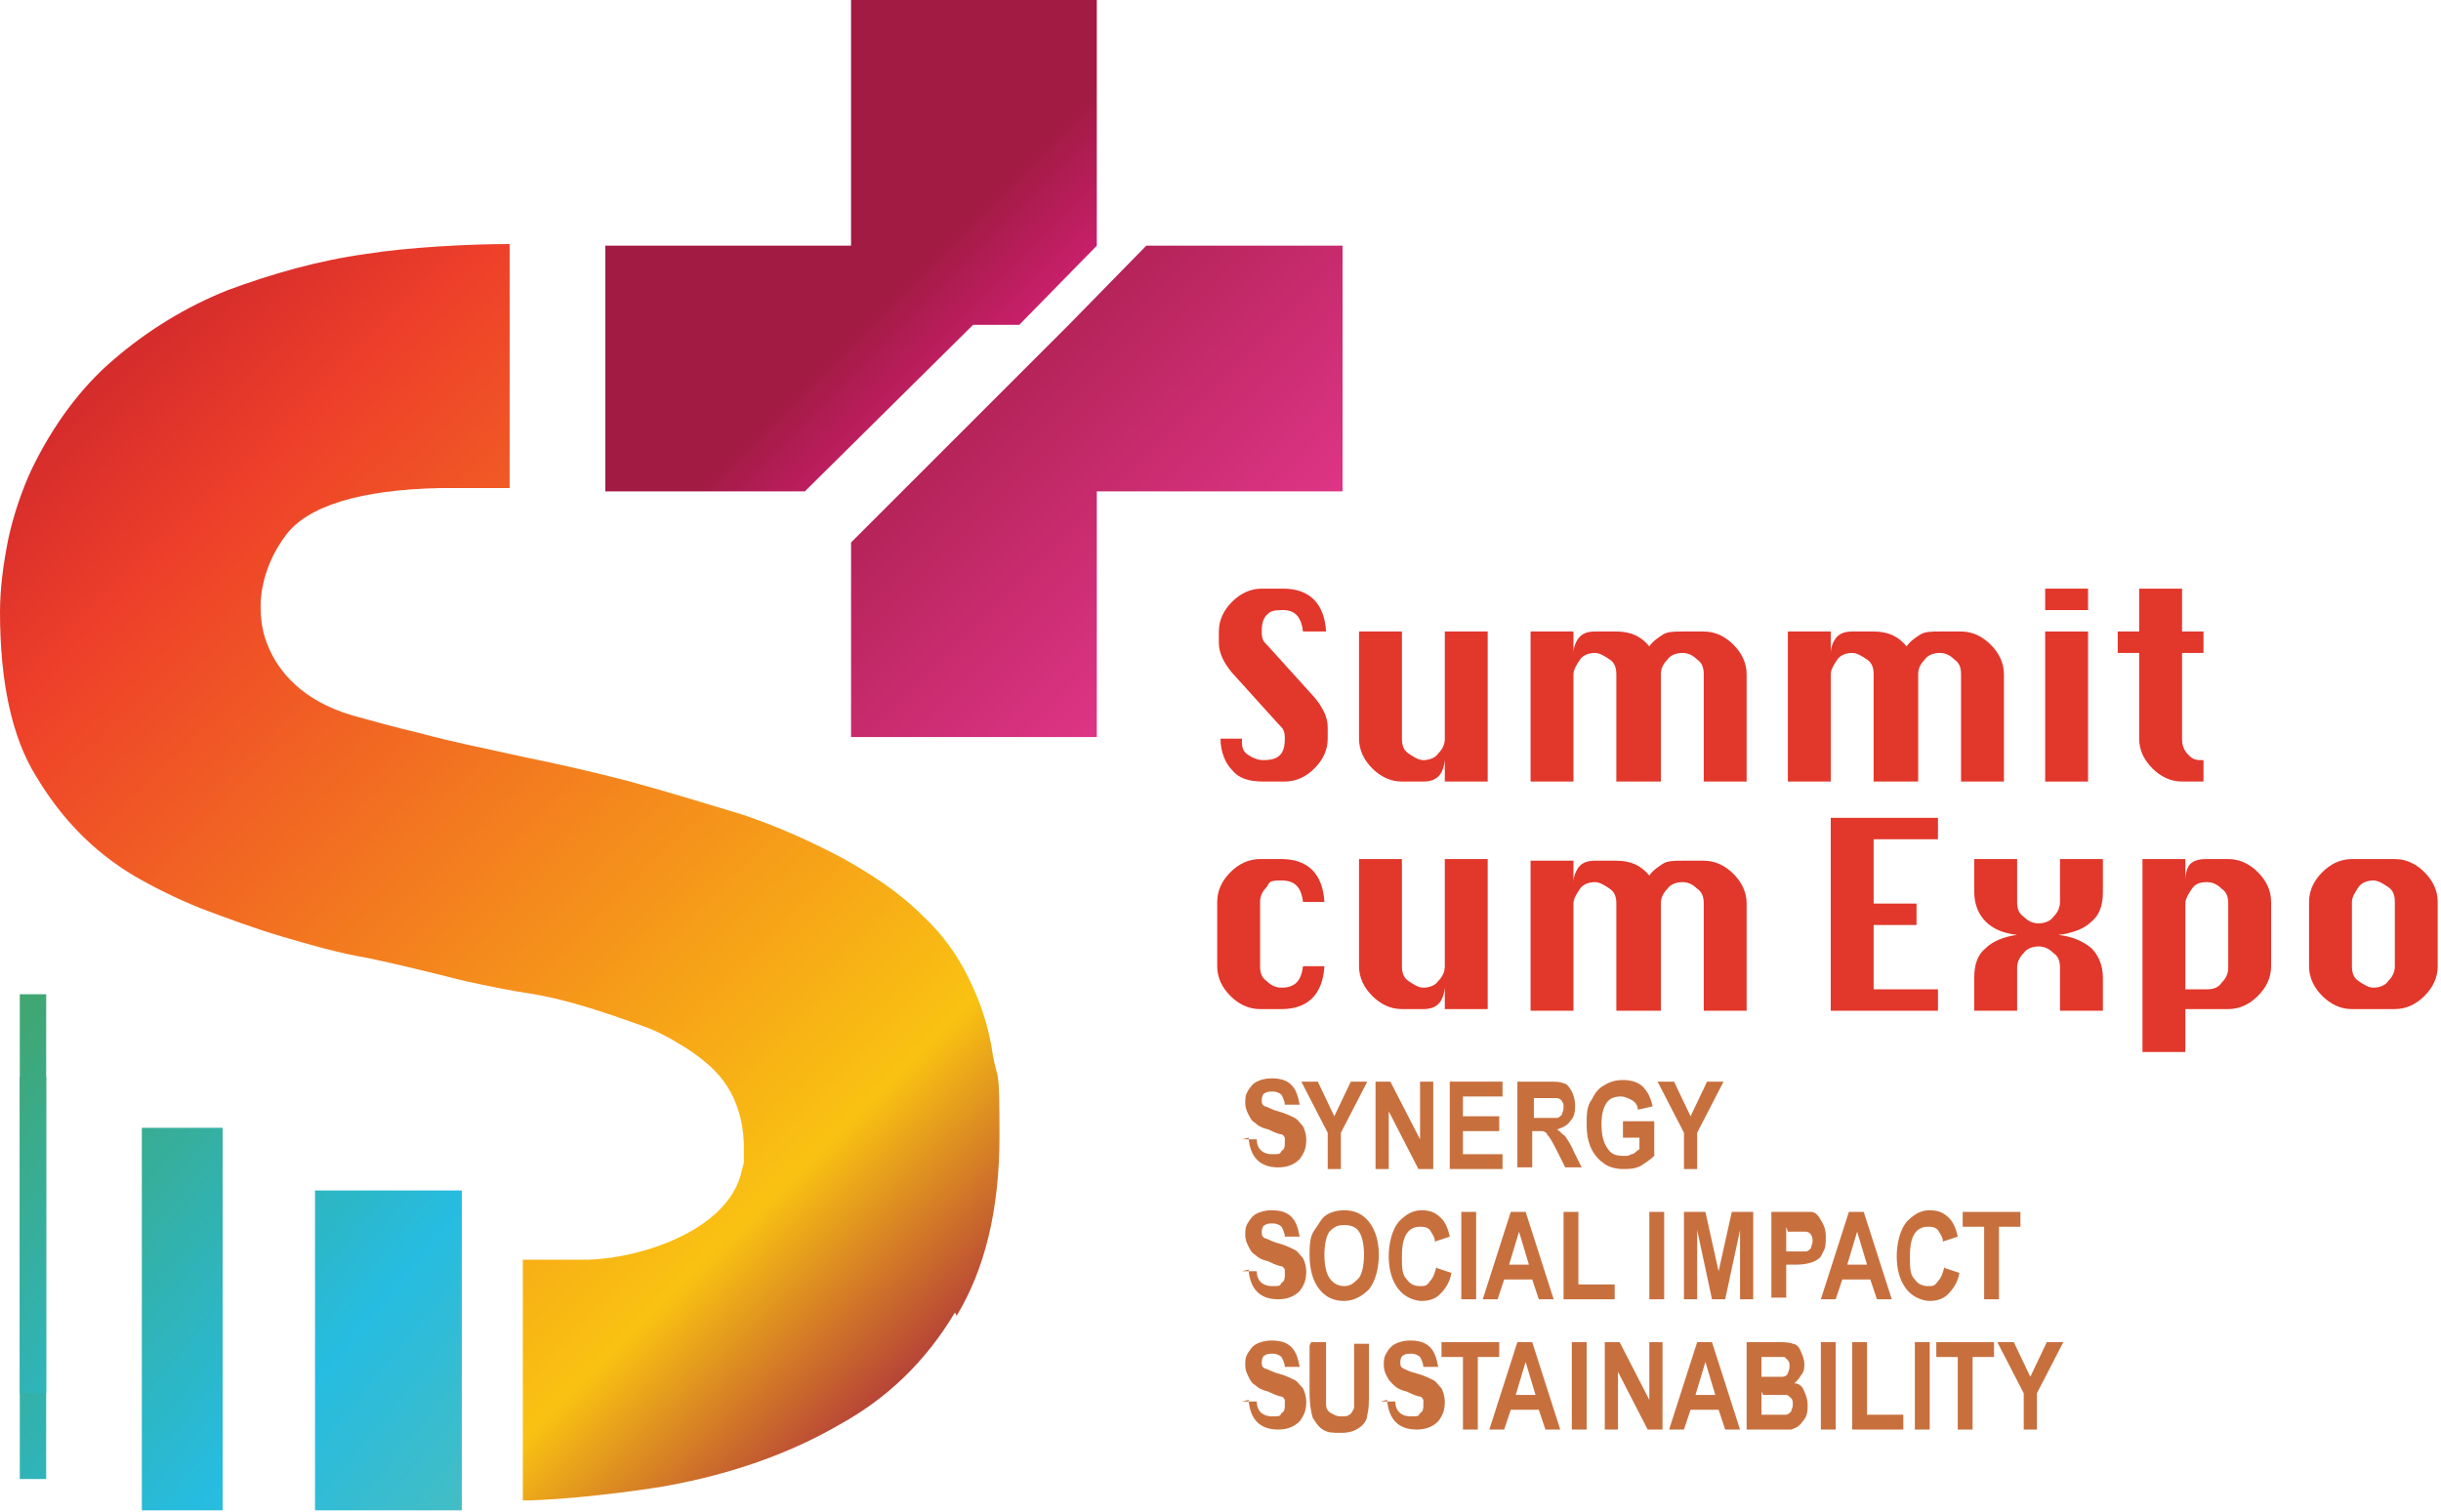 <?xml version="1.0" encoding="UTF-8"?>
<svg id="_圖層_1" data-name="圖層_1" xmlns="http://www.w3.org/2000/svg" xmlns:xlink="http://www.w3.org/1999/xlink" version="1.1" viewBox="0 0 148 91.7">
  <!-- Generator: Adobe Illustrator 29.0.1, SVG Export Plug-In . SVG Version: 2.1.0 Build 192)  -->
  <defs>
    <style>
      .st0 {
        fill: #e2372b;
      }

      .st1 {
        fill: url(#linear-gradient2);
      }

      .st2 {
        fill: url(#linear-gradient1);
      }

      .st3 {
        fill: url(#linear-gradient3);
      }

      .st4 {
        fill: url(#linear-gradient6);
      }

      .st5 {
        fill: url(#linear-gradient5);
      }

      .st6 {
        fill: url(#linear-gradient4);
      }

      .st7 {
        fill: url(#linear-gradient);
      }

      .st8 {
        fill: #c7703e;
      }
    </style>
    <linearGradient id="linear-gradient" x1="-62.7" y1="-43.7" x2="61" y2="83.6" gradientUnits="userSpaceOnUse">
      <stop offset=".2" stop-color="#dca738"/>
      <stop offset=".3" stop-color="#4b9d45"/>
      <stop offset=".5" stop-color="#c41f2d"/>
      <stop offset=".6" stop-color="#ee3f2a"/>
      <stop offset=".9" stop-color="#f9c212"/>
      <stop offset="1" stop-color="#a11b43"/>
    </linearGradient>
    <linearGradient id="linear-gradient1" x1="102.1" y1="65.4" x2="54.1" y2="17.4" gradientUnits="userSpaceOnUse">
      <stop offset="0" stop-color="#dca738"/>
      <stop offset=".2" stop-color="#4b9d45"/>
      <stop offset=".4" stop-color="#26bce1"/>
      <stop offset=".7" stop-color="#f9c212"/>
      <stop offset=".8" stop-color="#ec238f"/>
      <stop offset="1" stop-color="#a11b43"/>
    </linearGradient>
    <linearGradient id="linear-gradient2" x1="102.1" y1="65.4" x2="54.1" y2="17.4" gradientUnits="userSpaceOnUse">
      <stop offset=".5" stop-color="#eb3a94"/>
      <stop offset="1" stop-color="#a11b43"/>
    </linearGradient>
    <linearGradient id="linear-gradient3" x1="-31.1" y1="36.9" x2="101.2" y2="145.8" gradientUnits="userSpaceOnUse">
      <stop offset="0" stop-color="#dca738"/>
      <stop offset=".2" stop-color="#4b9d45"/>
      <stop offset=".4" stop-color="#26bce1"/>
      <stop offset=".9" stop-color="#f9c212"/>
      <stop offset="1" stop-color="#a11b43"/>
    </linearGradient>
    <linearGradient id="linear-gradient4" x1="-35.3" y1="41.9" x2="95.8" y2="149.7" xlink:href="#linear-gradient3"/>
    <linearGradient id="linear-gradient5" x1="-37.7" y1="44.9" x2="93.4" y2="152.7" xlink:href="#linear-gradient3"/>
    <linearGradient id="linear-gradient6" x1="-37.4" y1="40.1" x2="92.6" y2="147" xlink:href="#linear-gradient3"/>
  </defs>
  <g>
    <g>
      <path class="st0" d="M80.3,38.3h-1.3c-.1-.9-.5-1.3-1.2-1.3s-.8.1-1,.3c-.2.2-.3.5-.3,1s.1.6.4.9l2.8,3.1c.5.6.8,1.2.8,1.8v.7c0,.7-.3,1.3-.8,1.8-.5.5-1.1.8-1.8.8h-1.3c-.9,0-1.5-.2-1.9-.7-.4-.4-.7-1.1-.7-1.9h1.3c0,0,0,.2,0,.2,0,.4.1.6.4.8.3.2.6.3.9.3.5,0,.8-.1,1-.3.2-.2.3-.5.3-1s-.1-.6-.4-.9l-2.8-3.1c-.5-.6-.8-1.2-.8-1.8v-.7c0-.7.3-1.3.8-1.8.5-.5,1.1-.8,1.8-.8h1.3c1.6,0,2.5.9,2.6,2.6Z"/>
      <path class="st0" d="M90.2,38.3v9.1h-2.6v-1.3c-.1.9-.5,1.3-1.3,1.3h-1.3c-.7,0-1.3-.3-1.8-.8-.5-.5-.8-1.1-.8-1.8v-6.5h2.6v6.5c0,.4.1.7.4.9s.6.4.9.4.7-.1.9-.4c.3-.3.4-.6.4-.9v-6.5h2.6Z"/>
      <path class="st0" d="M100.6,47.4h-2.6v-6.5c0-.4-.1-.7-.4-.9s-.6-.4-.9-.4-.7.1-.9.4-.4.6-.4.9v6.5h-2.6v-9.1h2.6v1.3c0-.4.2-.8.4-1,.2-.2.5-.3.9-.3h1.3c.9,0,1.5.3,2,.9.2-.3.5-.5.8-.7.3-.2.7-.2,1.2-.2h1.3c.7,0,1.3.3,1.8.8s.8,1.1.8,1.8v6.5h-2.6v-6.5c0-.4-.1-.7-.4-.9-.3-.3-.6-.4-.9-.4s-.7.1-.9.4c-.3.3-.4.6-.4.9v6.5Z"/>
      <path class="st0" d="M116.2,47.4h-2.6v-6.5c0-.4-.1-.7-.4-.9s-.6-.4-.9-.4-.7.1-.9.4-.4.6-.4.9v6.5h-2.6v-9.1h2.6v1.3c0-.4.2-.8.4-1,.2-.2.5-.3.9-.3h1.3c.9,0,1.5.3,2,.9.2-.3.5-.5.8-.7.3-.2.7-.2,1.2-.2h1.3c.7,0,1.3.3,1.8.8s.8,1.1.8,1.8v6.5h-2.6v-6.5c0-.4-.1-.7-.4-.9-.3-.3-.6-.4-.9-.4s-.7.1-.9.4c-.3.3-.4.6-.4.9v6.5Z"/>
      <path class="st0" d="M124,37v-1.3h2.6v1.3h-2.6ZM124,47.4v-9.1h2.6v9.1h-2.6Z"/>
      <path class="st0" d="M129.7,35.7h2.6v2.6h1.3v1.3h-1.3v5.2c0,.4.1.7.4,1s.5.3.8.3h.1v1.3h-1.3c-.7,0-1.3-.3-1.8-.8-.5-.5-.8-1.1-.8-1.8v-5.2h-1.3v-1.3h1.3v-2.6Z"/>
      <path class="st0" d="M80.3,54.7h-1.3c-.1-.9-.5-1.3-1.3-1.3s-.7.1-.9.4c-.3.3-.4.6-.4.9v3.9c0,.4.1.7.4.9.3.3.6.4.9.4.8,0,1.2-.4,1.3-1.3h1.3c-.1,1.7-1,2.6-2.6,2.6h-1.3c-.7,0-1.3-.3-1.8-.8-.5-.5-.8-1.1-.8-1.8v-3.9c0-.7.3-1.3.8-1.8.5-.5,1.1-.8,1.8-.8h1.3c1.6,0,2.5.9,2.6,2.6Z"/>
      <path class="st0" d="M90.2,52.1v9.1h-2.6v-1.3c-.1.9-.5,1.3-1.3,1.3h-1.3c-.7,0-1.3-.3-1.8-.8-.5-.5-.8-1.1-.8-1.8v-6.5h2.6v6.5c0,.4.1.7.4.9s.6.4.9.4.7-.1.9-.4c.3-.3.4-.6.4-.9v-6.5h2.6Z"/>
      <path class="st0" d="M100.6,61.3h-2.6v-6.5c0-.4-.1-.7-.4-.9s-.6-.4-.9-.4-.7.1-.9.4-.4.6-.4.9v6.5h-2.6v-9.1h2.6v1.3c0-.4.2-.8.4-1,.2-.2.5-.3.9-.3h1.3c.9,0,1.5.3,2,.9.2-.3.5-.5.8-.7.3-.2.7-.2,1.2-.2h1.3c.7,0,1.3.3,1.8.8s.8,1.1.8,1.8v6.5h-2.6v-6.5c0-.4-.1-.7-.4-.9-.3-.3-.6-.4-.9-.4s-.7.1-.9.4c-.3.3-.4.6-.4.9v6.5Z"/>
      <path class="st0" d="M111,61.3v-11.7h6.5v1.3h-3.9v3.9h2.6v1.3h-2.6v3.9h3.9v1.3h-6.5Z"/>
      <path class="st0" d="M119.7,61.3v-2c0-.8.2-1.4.7-1.8.4-.4,1.1-.7,1.9-.8-.9-.1-1.5-.4-1.9-.8-.4-.4-.7-1-.7-1.8v-2h2.6v2.6c0,.4.1.7.4.9.3.3.6.4.9.4s.7-.1.9-.4c.3-.3.4-.6.4-.9v-2.6h2.6v2c0,.8-.2,1.4-.7,1.8-.4.4-1.1.7-2,.8.9.1,1.5.4,2,.8.4.4.7,1,.7,1.8v2h-2.6v-2.6c0-.4-.1-.7-.4-.9-.3-.3-.6-.4-.9-.4s-.7.1-.9.4c-.3.3-.4.6-.4.9v2.6h-2.6Z"/>
      <path class="st0" d="M129.9,52.1h2.6v1.3c0-.4.1-.8.3-1,.2-.2.5-.3,1-.3h1.3c.7,0,1.3.3,1.8.8.5.5.8,1.1.8,1.8v3.9c0,.7-.3,1.3-.8,1.8-.5.5-1.1.8-1.8.8h-2.6v2.6h-2.6v-11.7ZM132.5,60h1.3c.4,0,.7-.1.9-.4.3-.3.4-.6.4-.9v-3.9c0-.4-.1-.7-.4-.9-.3-.3-.6-.4-.9-.4-.4,0-.7.1-.9.4s-.4.6-.4.9v5.2Z"/>
      <path class="st0" d="M142.6,52.1h2.6c.7,0,1.3.3,1.8.8.5.5.8,1.1.8,1.8v3.9c0,.7-.3,1.3-.8,1.8s-1.1.8-1.8.8h-2.6c-.7,0-1.3-.3-1.8-.8-.5-.5-.8-1.1-.8-1.8v-3.9c0-.7.3-1.3.8-1.8.5-.5,1.1-.8,1.8-.8ZM142.6,54.7v3.9c0,.4.1.7.4.9s.6.4.9.4.7-.1.9-.4c.3-.3.4-.6.4-.9v-3.9c0-.4-.1-.7-.4-.9s-.6-.4-.9-.4-.7.1-.9.4-.4.6-.4.9Z"/>
    </g>
    <path class="st7" d="M58,79.8c1.7-2.8,2.6-6.4,2.6-10.9s-.1-3.2-.4-4.9c-.2-1.4-.6-2.8-1.2-4.1-.8-1.8-1.8-3.2-3.1-4.4-1.4-1.4-3.1-2.5-4.9-3.5-1.9-1-3.9-1.9-6-2.6-2.3-.7-4.6-1.4-6.8-2-2.3-.6-4.5-1.1-6.5-1.5-2.2-.5-4.3-.9-6.1-1.4-1.7-.4-3.1-.8-4.2-1.1-3.1-.9-4.5-2.7-5.1-4.1-.4-.9-.5-1.7-.5-2.6s.3-2.6,1.5-4.2c1.3-1.8,4.5-2.8,9.4-2.9,2,0,3.4,0,4.2,0v-14.8c-2.5,0-6.2.2-8.7.6-2.9.4-5.7,1.2-8.4,2.2-2.5,1-4.8,2.4-6.9,4.2-2,1.7-3.7,4-5,6.7-.6,1.3-1.1,2.8-1.4,4.2-.3,1.5-.5,3-.5,4.4,0,4.2.7,7.6,2.2,10,1.5,2.5,3.4,4.5,5.9,6,1.2.7,2.6,1.4,4.1,2,1.6.6,3.2,1.2,4.9,1.7,1.7.5,3.4,1,5.2,1.3,1.9.4,3.9.9,5.9,1.4,1.4.3,2.8.6,4.2.8,1.7.3,3.3.8,4.8,1.3.6.2,1.1.4,1.7.6.9.3,1.8.8,2.6,1.3.8.5,1.4,1,1.8,1.4,1.7,1.7,1.8,3.9,1.8,4.7v.9s-.2.8-.2.8c-1,3.4-6.1,5-9.2,5.1-1.9,0-3.2,0-4,0v14.6c2.5,0,7.2-.6,8.8-.9,3.8-.7,7.3-1.9,10.4-3.7,2.9-1.6,5.2-3.8,7-6.8Z"/>
    <g>
      <polygon class="st2" points="59 19.7 61.8 19.7 66.5 14.9 66.5 14.9 66.5 0 51.6 0 51.6 14.9 36.7 14.9 36.7 29.8 48.8 29.8 59 19.7"/>
      <polygon class="st1" points="64.8 19.7 64.8 19.7 51.6 32.9 51.6 44.7 66.5 44.7 66.5 29.8 81.4 29.8 81.4 14.9 69.5 14.9 64.8 19.7"/>
    </g>
    <rect class="st3" x="19.1" y="72.2" width="8.9" height="19.4"/>
    <rect class="st6" x="8.6" y="68.4" width="4.9" height="23.2"/>
    <rect class="st5" x="1.2" y="65.3" width="1.6" height="24.4"/>
  </g>
  <rect class="st4" x="1.2" y="60.3" width="1.6" height="24.2"/>
  <g>
    <path class="st8" d="M75.3,69.1h.9c0,.6.4.9.9.9s.5,0,.6-.2c.2-.1.2-.3.2-.5s0-.2,0-.3c0,0-.1-.2-.2-.2-.1,0-.4-.1-.8-.3-.4-.1-.6-.2-.8-.4-.2-.1-.3-.3-.4-.5-.1-.2-.2-.4-.2-.7s0-.5.2-.8.3-.4.5-.5c.2-.1.5-.2.9-.2.5,0,.9.1,1.2.4.3.3.4.7.5,1.2h-.9c0-.2-.1-.4-.2-.6-.1-.1-.3-.2-.5-.2s-.4,0-.5.1c-.1,0-.2.2-.2.4s0,.3.2.4c.1,0,.4.2.8.3.4.1.8.3,1,.4.2.1.3.3.5.5.1.2.2.5.2.8,0,.5-.1.8-.4,1.2-.3.3-.7.5-1.3.5-1.1,0-1.7-.6-1.8-1.8Z"/>
    <path class="st8" d="M80.5,70.9v-2.2l-1.6-3.1h1l1,2.1,1-2.1h1l-1.6,3.1v2.2h-.9Z"/>
    <path class="st8" d="M83.4,70.9v-5.3h.9l1.8,3.5v-3.5h.8v5.3h-.9l-1.8-3.5v3.5h-.8Z"/>
    <path class="st8" d="M87.9,70.9v-5.3h3.2v.9h-2.4v1.2h2.2v.9h-2.2v1.4h2.4v.9h-3.3Z"/>
    <path class="st8" d="M92,70.9v-5.3h1.8c.5,0,.8,0,1,.1.2,0,.4.3.5.5.1.2.2.5.2.8s0,.7-.3,1c-.2.3-.5.4-.8.5.2.1.3.3.5.4.1.2.3.4.5.9l.5,1h-1l-.6-1.2c-.2-.4-.4-.7-.5-.8,0-.1-.2-.2-.3-.2,0,0-.2,0-.4,0h-.2v2.2h-.9ZM92.9,67.8h.7c.4,0,.7,0,.8,0,.1,0,.2-.1.3-.2,0-.1.1-.2.1-.4s0-.3-.1-.4c0-.1-.2-.2-.3-.2,0,0-.3,0-.7,0h-.7v1.3Z"/>
    <path class="st8" d="M98.4,68.9v-.9h1.9v2.1c-.2.2-.5.4-.8.6-.4.2-.7.2-1.1.2s-.8-.1-1.1-.3c-.3-.2-.6-.5-.8-.9-.2-.4-.3-.9-.3-1.5s0-1.1.3-1.5c.2-.4.4-.7.8-.9.3-.2.7-.3,1.1-.3s.9.1,1.2.4.5.7.6,1.2l-.9.2c0-.3-.2-.5-.4-.6-.2-.1-.4-.2-.6-.2-.4,0-.7.1-.9.4-.2.3-.3.7-.3,1.3s.1,1.1.4,1.5c.2.3.5.4.9.4s.3,0,.5-.1c.2,0,.3-.2.5-.3v-.7h-1Z"/>
    <path class="st8" d="M102.1,70.9v-2.2l-1.6-3.1h1l1,2.1,1-2.1h1l-1.6,3.1v2.2h-.9Z"/>
    <path class="st8" d="M75.3,77.1h.9c0,.6.4.9.9.9s.5,0,.6-.2c.2-.1.2-.3.2-.5s0-.2,0-.3c0,0-.1-.2-.2-.2-.1,0-.4-.1-.8-.3-.4-.1-.6-.2-.8-.4-.2-.1-.3-.3-.4-.5-.1-.2-.2-.4-.2-.7s0-.5.2-.8.3-.4.5-.5c.2-.1.5-.2.9-.2.5,0,.9.1,1.2.4.3.3.4.7.5,1.2h-.9c0-.2-.1-.4-.2-.6-.1-.1-.3-.2-.5-.2s-.4,0-.5.1c-.1,0-.2.2-.2.4s0,.3.2.4c.1,0,.4.2.8.3.4.1.8.3,1,.4.2.1.3.3.5.5.1.2.2.5.2.8,0,.5-.1.8-.4,1.2-.3.3-.7.5-1.3.5-1.1,0-1.7-.6-1.8-1.8Z"/>
    <path class="st8" d="M79.4,76.2c0-.6,0-1.2.3-1.6s.4-.7.7-.9c.3-.2.7-.3,1.1-.3.6,0,1.1.2,1.5.7.4.5.6,1.2.6,2s-.2,1.6-.6,2.1c-.4.4-.9.7-1.5.7s-1.1-.2-1.5-.7c-.4-.5-.6-1.2-.6-2.1ZM80.3,76.1c0,.6.1,1.1.3,1.4.2.3.5.5.9.5s.6-.2.9-.5c.2-.3.3-.8.3-1.4s-.1-1.1-.3-1.4c-.2-.3-.5-.4-.9-.4s-.6.1-.9.4c-.2.3-.3.8-.3,1.4Z"/>
    <path class="st8" d="M87.1,76.9l.9.3c-.1.6-.4,1-.7,1.3-.3.3-.7.4-1.1.4s-1-.2-1.4-.7c-.4-.5-.6-1.2-.6-2s.2-1.6.6-2.1c.4-.4.8-.7,1.4-.7s.9.2,1.2.5c.2.2.4.6.5,1.1l-.9.3c0-.3-.2-.5-.3-.7-.2-.2-.4-.2-.6-.2-.3,0-.6.1-.8.4-.2.3-.3.7-.3,1.4s0,1.1.3,1.4c.2.3.5.4.8.4s.4,0,.6-.3c.2-.2.3-.5.4-.9Z"/>
    <path class="st8" d="M88.6,78.8v-5.3h.9v5.3h-.9Z"/>
    <path class="st8" d="M94.3,78.8h-1l-.4-1.2h-1.7l-.4,1.2h-.9l1.7-5.3h.9l1.7,5.3ZM92.7,76.7l-.6-2-.6,2h1.2Z"/>
    <path class="st8" d="M94.8,78.8v-5.3h.9v4.4h2.2v.9h-3.1Z"/>
    <path class="st8" d="M100,78.8v-5.3h.9v5.3h-.9Z"/>
    <path class="st8" d="M102.1,78.8v-5.3h1.3l.8,3.6.8-3.6h1.3v5.3h-.8v-4.2l-.9,4.2h-.8l-.9-4.2v4.2h-.8Z"/>
    <path class="st8" d="M107.4,78.8v-5.3h1.4c.5,0,.9,0,1,0,.3,0,.5.3.6.5.2.3.3.6.3,1s0,.7-.2,1c-.1.3-.3.4-.5.5-.2.1-.6.2-1.1.2h-.6v2h-.9ZM108.3,74.4v1.5h.5c.3,0,.5,0,.7,0,.1,0,.2-.1.3-.2,0-.1.1-.3.1-.4s0-.3-.1-.4c0-.1-.2-.2-.3-.2-.1,0-.4,0-.7,0h-.4Z"/>
    <path class="st8" d="M114.8,78.8h-1l-.4-1.2h-1.7l-.4,1.2h-.9l1.7-5.3h.9l1.7,5.3ZM113.2,76.7l-.6-2-.6,2h1.2Z"/>
    <path class="st8" d="M117.9,76.9l.9.3c-.1.6-.4,1-.7,1.3-.3.3-.7.4-1.1.4s-1-.2-1.4-.7c-.4-.5-.6-1.2-.6-2s.2-1.6.6-2.1c.4-.4.8-.7,1.4-.7s.9.2,1.2.5c.2.2.4.6.5,1.1l-.9.3c0-.3-.2-.5-.3-.7-.2-.2-.4-.2-.6-.2-.3,0-.6.1-.8.4-.2.3-.3.7-.3,1.4s0,1.1.3,1.4c.2.3.5.4.8.4s.4,0,.6-.3c.2-.2.3-.5.4-.9Z"/>
    <path class="st8" d="M120.3,78.8v-4.4h-1.3v-.9h3.5v.9h-1.3v4.4h-.9Z"/>
    <path class="st8" d="M75.3,85h.9c0,.6.4.9.9.9s.5,0,.6-.2c.2-.1.2-.3.2-.5s0-.2,0-.3c0,0-.1-.2-.2-.2-.1,0-.4-.1-.8-.3-.4-.1-.6-.2-.8-.4-.2-.1-.3-.3-.4-.5-.1-.2-.2-.4-.2-.7s0-.5.2-.8.3-.4.5-.5c.2-.1.5-.2.9-.2.5,0,.9.1,1.2.4.3.3.4.7.5,1.2h-.9c0-.2-.1-.4-.2-.6-.1-.1-.3-.2-.5-.2s-.4,0-.5.1c-.1,0-.2.2-.2.4s0,.3.2.4c.1,0,.4.2.8.3.4.1.8.3,1,.4.2.1.3.3.5.5.1.2.2.5.2.8,0,.5-.1.8-.4,1.2-.3.3-.7.5-1.3.5-1.1,0-1.7-.6-1.8-1.8Z"/>
    <path class="st8" d="M79.5,81.4h.9v2.9c0,.4,0,.7,0,.9,0,.2.1.4.3.5s.3.2.6.2.4,0,.5-.1c.1,0,.2-.2.3-.4,0-.2,0-.5,0-1v-2.9h.9v2.8c0,.7,0,1.2-.1,1.5,0,.3-.2.6-.5.8s-.6.3-1.1.3-.8,0-1.1-.2c-.3-.2-.4-.4-.6-.7-.1-.3-.2-.8-.2-1.6v-2.8Z"/>
    <path class="st8" d="M83.7,85h.9c0,.6.4.9.9.9s.5,0,.6-.2c.2-.1.2-.3.2-.5s0-.2,0-.3c0,0-.1-.2-.2-.2-.1,0-.4-.1-.8-.3-.4-.1-.6-.2-.8-.4s-.3-.3-.4-.5c-.1-.2-.2-.4-.2-.7s0-.5.2-.8c.1-.2.3-.4.5-.5s.5-.2.9-.2c.5,0,.9.1,1.2.4.3.3.4.7.5,1.2h-.9c0-.2-.1-.4-.2-.6-.1-.1-.3-.2-.5-.2s-.4,0-.5.1c-.1,0-.2.2-.2.4s0,.3.2.4.4.2.8.3c.4.1.8.3,1,.4.2.1.3.3.5.5.1.2.2.5.2.8,0,.5-.1.8-.4,1.2-.3.3-.7.5-1.3.5-1.1,0-1.7-.6-1.8-1.8Z"/>
    <path class="st8" d="M88.7,86.7v-4.4h-1.3v-.9h3.5v.9h-1.3v4.4h-.9Z"/>
    <path class="st8" d="M94.7,86.7h-1l-.4-1.2h-1.7l-.4,1.2h-.9l1.7-5.3h.9l1.7,5.3ZM93.1,84.6l-.6-2-.6,2h1.2Z"/>
    <path class="st8" d="M95.3,86.7v-5.3h.9v5.3h-.9Z"/>
    <path class="st8" d="M97.3,86.7v-5.3h.9l1.8,3.5v-3.5h.8v5.3h-.9l-1.8-3.5v3.5h-.8Z"/>
    <path class="st8" d="M105.6,86.7h-1l-.4-1.2h-1.7l-.4,1.2h-.9l1.7-5.3h.9l1.7,5.3ZM104,84.6l-.6-2-.6,2h1.2Z"/>
    <path class="st8" d="M106,81.4h1.7c.5,0,.8,0,1,.1.2,0,.4.2.5.5.1.2.2.5.2.7s0,.5-.2.7c-.1.2-.3.4-.4.5.3,0,.5.2.6.5.1.2.2.5.2.8s0,.7-.3,1c-.2.3-.4.4-.7.5-.2,0-.6,0-1.2,0h-1.5v-5.3ZM106.8,82.3v1.2h.6c.3,0,.6,0,.6,0,.1,0,.3,0,.4-.2,0-.1.1-.2.1-.4s0-.3-.1-.4-.2-.2-.2-.2-.4,0-.8,0h-.5ZM106.8,84.4v1.4h.8c.4,0,.6,0,.7,0,.1,0,.2-.1.3-.2,0-.1.1-.2.1-.4s0-.3-.1-.4-.2-.2-.3-.2c-.1,0-.4,0-.7,0h-.7Z"/>
    <path class="st8" d="M110.4,86.7v-5.3h.9v5.3h-.9Z"/>
    <path class="st8" d="M112.3,86.7v-5.3h.9v4.4h2.2v.9h-3.1Z"/>
    <path class="st8" d="M116.1,86.7v-5.3h.9v5.3h-.9Z"/>
    <path class="st8" d="M118.7,86.7v-4.4h-1.3v-.9h3.5v.9h-1.3v4.4h-.9Z"/>
    <path class="st8" d="M122.7,86.7v-2.2l-1.6-3.1h1l1,2.1,1-2.1h1l-1.6,3.1v2.2h-.9Z"/>
  </g>
</svg>